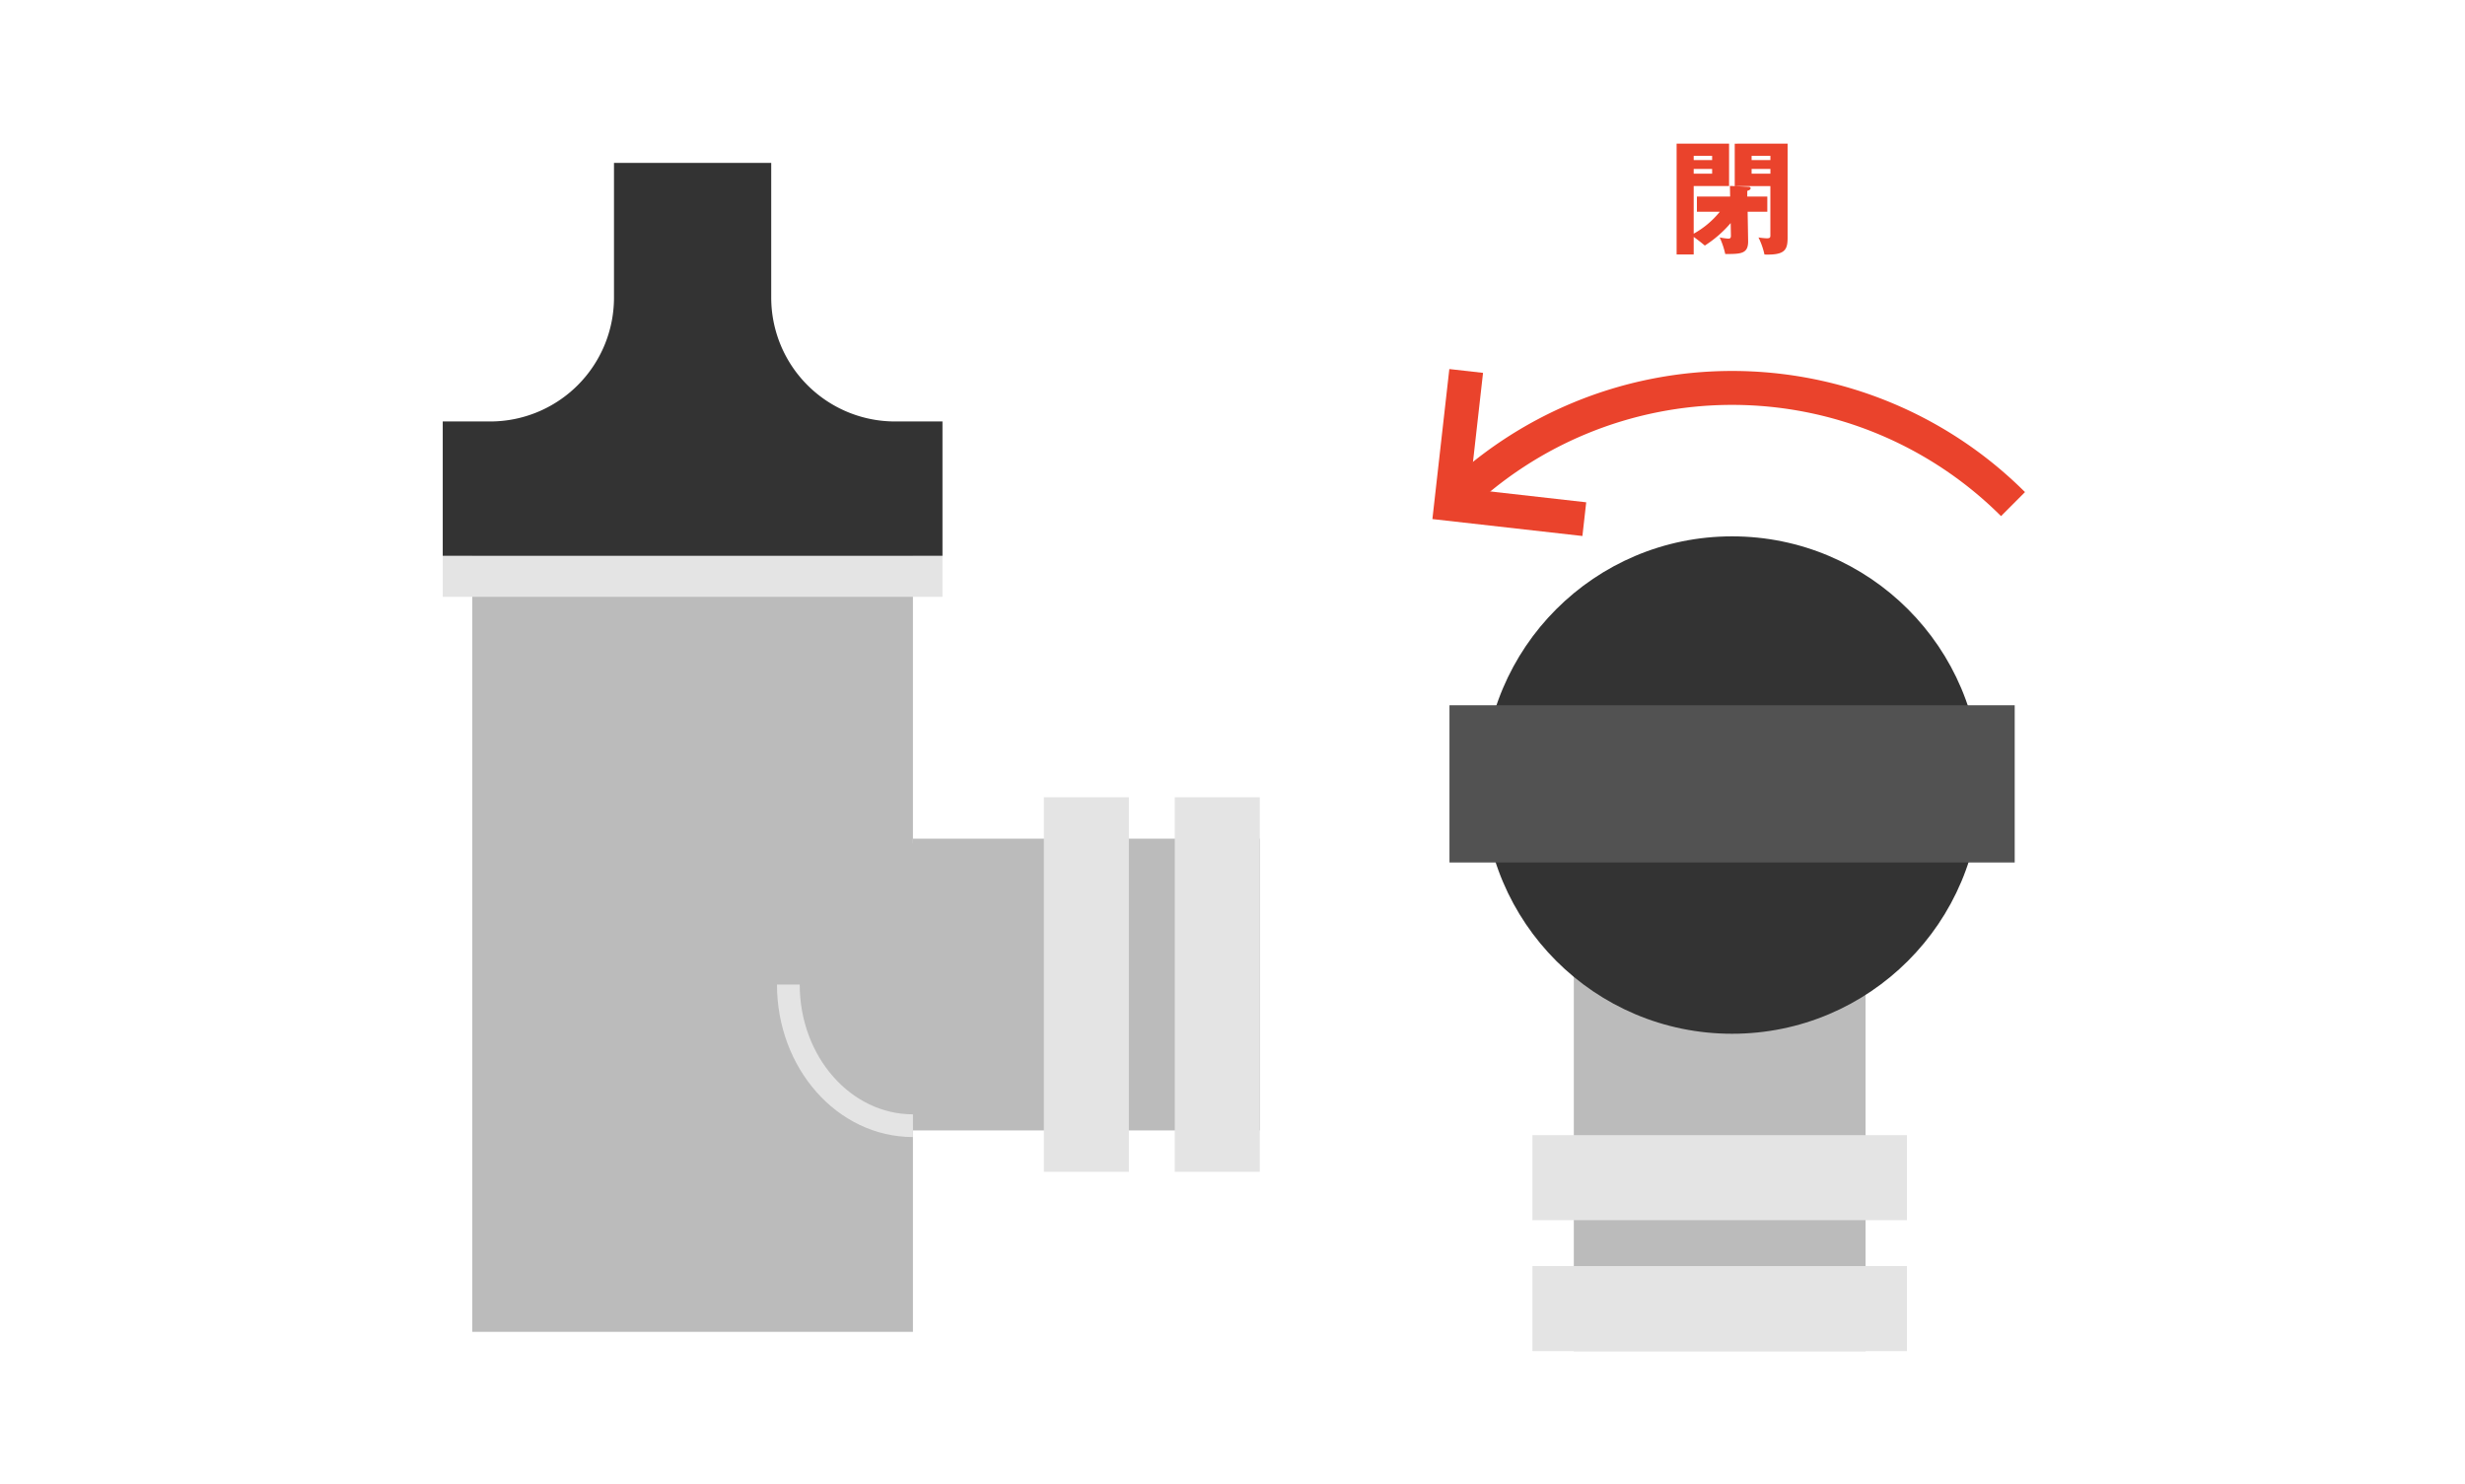 <svg xmlns="http://www.w3.org/2000/svg" width="206" height="124" viewBox="0 0 206 124">
  <g id="グループ_1349" data-name="グループ 1349" transform="translate(-983 -1245)">
    <rect id="長方形_83" data-name="長方形 83" width="206" height="124" transform="translate(983 1245)" fill="#fff"/>
    <g id="グループ_956" data-name="グループ 956" transform="translate(776.662 -303.238)">
      <g id="グループ_941" data-name="グループ 941" transform="translate(243.338 1561.847)">
        <rect id="長方形_1063" data-name="長方形 1063" width="36.827" height="64.853" transform="translate(2.467 32.834)" fill="#bbb"/>
        <rect id="長方形_1064" data-name="長方形 1064" width="41.762" height="3.431" transform="translate(0 32.834)" fill="#e4e4e4"/>
        <g id="グループ_940" data-name="グループ 940" transform="translate(28.883 53.017)">
          <rect id="長方形_1065" data-name="長方形 1065" width="24.381" height="28.986" transform="translate(39.398 3.458) rotate(90)" fill="#bbb"/>
          <rect id="長方形_1066" data-name="長方形 1066" width="31.298" height="7.105" transform="translate(28.458 0) rotate(90)" fill="#e4e4e4"/>
          <rect id="長方形_1067" data-name="長方形 1067" width="31.298" height="7.105" transform="translate(39.398 0) rotate(90)" fill="#e4e4e4"/>
          <ellipse id="楕円形_1095" data-name="楕円形 1095" cx="10.412" cy="11.795" rx="10.412" ry="11.795" transform="translate(0 3.854)" fill="#bbb"/>
        </g>
        <path id="パス_6775" data-name="パス 6775" d="M273.526,1617.5c-5.75,0-10.411-5.281-10.411-11.794" transform="translate(-234.232 -1537.04)" fill="none" stroke="#e4e4e4" stroke-miterlimit="10" stroke-width="1.899"/>
        <path id="パス_6776" data-name="パス 6776" d="M281.139,1580.3a10.35,10.35,0,0,1-10.35-10.35v-11.26h-13.14v11.26A10.349,10.349,0,0,1,247.3,1580.3h-3.962v11.225H285.1V1580.3Z" transform="translate(-243.338 -1558.689)" fill="#333"/>
      </g>
      <g id="グループ_948" data-name="グループ 948" transform="translate(327.471 1560.238)">
        <g id="グループ_946" data-name="グループ 946" transform="translate(0 18.998)">
          <g id="グループ_944" data-name="グループ 944" transform="translate(0 13.823)">
            <g id="グループ_943" data-name="グループ 943" transform="translate(6.933 35.29)">
              <g id="グループ_942" data-name="グループ 942" transform="translate(0 0)">
                <rect id="長方形_1068" data-name="長方形 1068" width="24.381" height="32.794" transform="translate(27.839 32.794) rotate(180)" fill="#bbb"/>
                <rect id="長方形_1069" data-name="長方形 1069" width="31.298" height="7.105" transform="translate(31.298 21.854) rotate(180)" fill="#e4e4e4"/>
                <rect id="長方形_1070" data-name="長方形 1070" width="31.298" height="7.105" transform="translate(31.298 32.794) rotate(180)" fill="#e4e4e4"/>
              </g>
            </g>
            <circle id="楕円形_1096" data-name="楕円形 1096" cx="20.783" cy="20.783" r="20.783" transform="translate(2.835)" fill="#333"/>
            <rect id="長方形_1071" data-name="長方形 1071" width="47.236" height="13.139" transform="translate(47.236 27.254) rotate(180)" fill="#525252"/>
          </g>
          <g id="グループ_945" data-name="グループ 945" transform="translate(0.14)">
            <path id="パス_6777" data-name="パス 6777" d="M350.426,1571.664a33.24,33.24,0,0,1,46.955,0" transform="translate(-350.426 -1560.536)" fill="none" stroke="#ea432c" stroke-miterlimit="10" stroke-width="2.835"/>
            <path id="パス_6778" data-name="パス 6778" d="M361.554,1573.368l-11.128-1.256,1.256-11.128" transform="translate(-350.426 -1560.983)" fill="none" stroke="#ea432c" stroke-miterlimit="10" stroke-width="2.835"/>
          </g>
        </g>
        <g id="グループ_947" data-name="グループ 947" transform="translate(18.982)">
          <path id="パス_6779" data-name="パス 6779" d="M367.783,1551.511l1.552.073c.092,0,.175.031.175.124s-.093.165-.279.216v.475h1.675v1.272h-1.644l.041,2.43c.02,1.1-.61,1.1-1.912,1.1a6.717,6.717,0,0,0-.466-1.385,5.674,5.674,0,0,0,.714.1c.175,0,.226-.063.226-.248l-.02-1.054a9.685,9.685,0,0,1-2.161,1.882c-.248-.209-.527-.435-.93-.724v1.469h-1.427v-9.265h4.384v3.546h-2.957v3.981a7.486,7.486,0,0,0,2.182-1.832h-1.913V1552.4H367.8Zm-1.488-2.161V1549h-1.541v.352Zm-1.541.745v.393h1.541v-.393Zm7.848-2.119v7.869c0,1.034-.248,1.457-1.934,1.4a6.125,6.125,0,0,0-.5-1.428,5.8,5.8,0,0,0,.694.073c.3,0,.3-.095.3-.28v-4.083h-2.978v-3.546Zm-1.437,1.374V1549h-1.571v.352Zm-1.571.745v.393h1.571v-.393Z" transform="translate(-363.327 -1547.975)" fill="#ea432c"/>
        </g>
      </g>
    </g>
  </g>
</svg>

